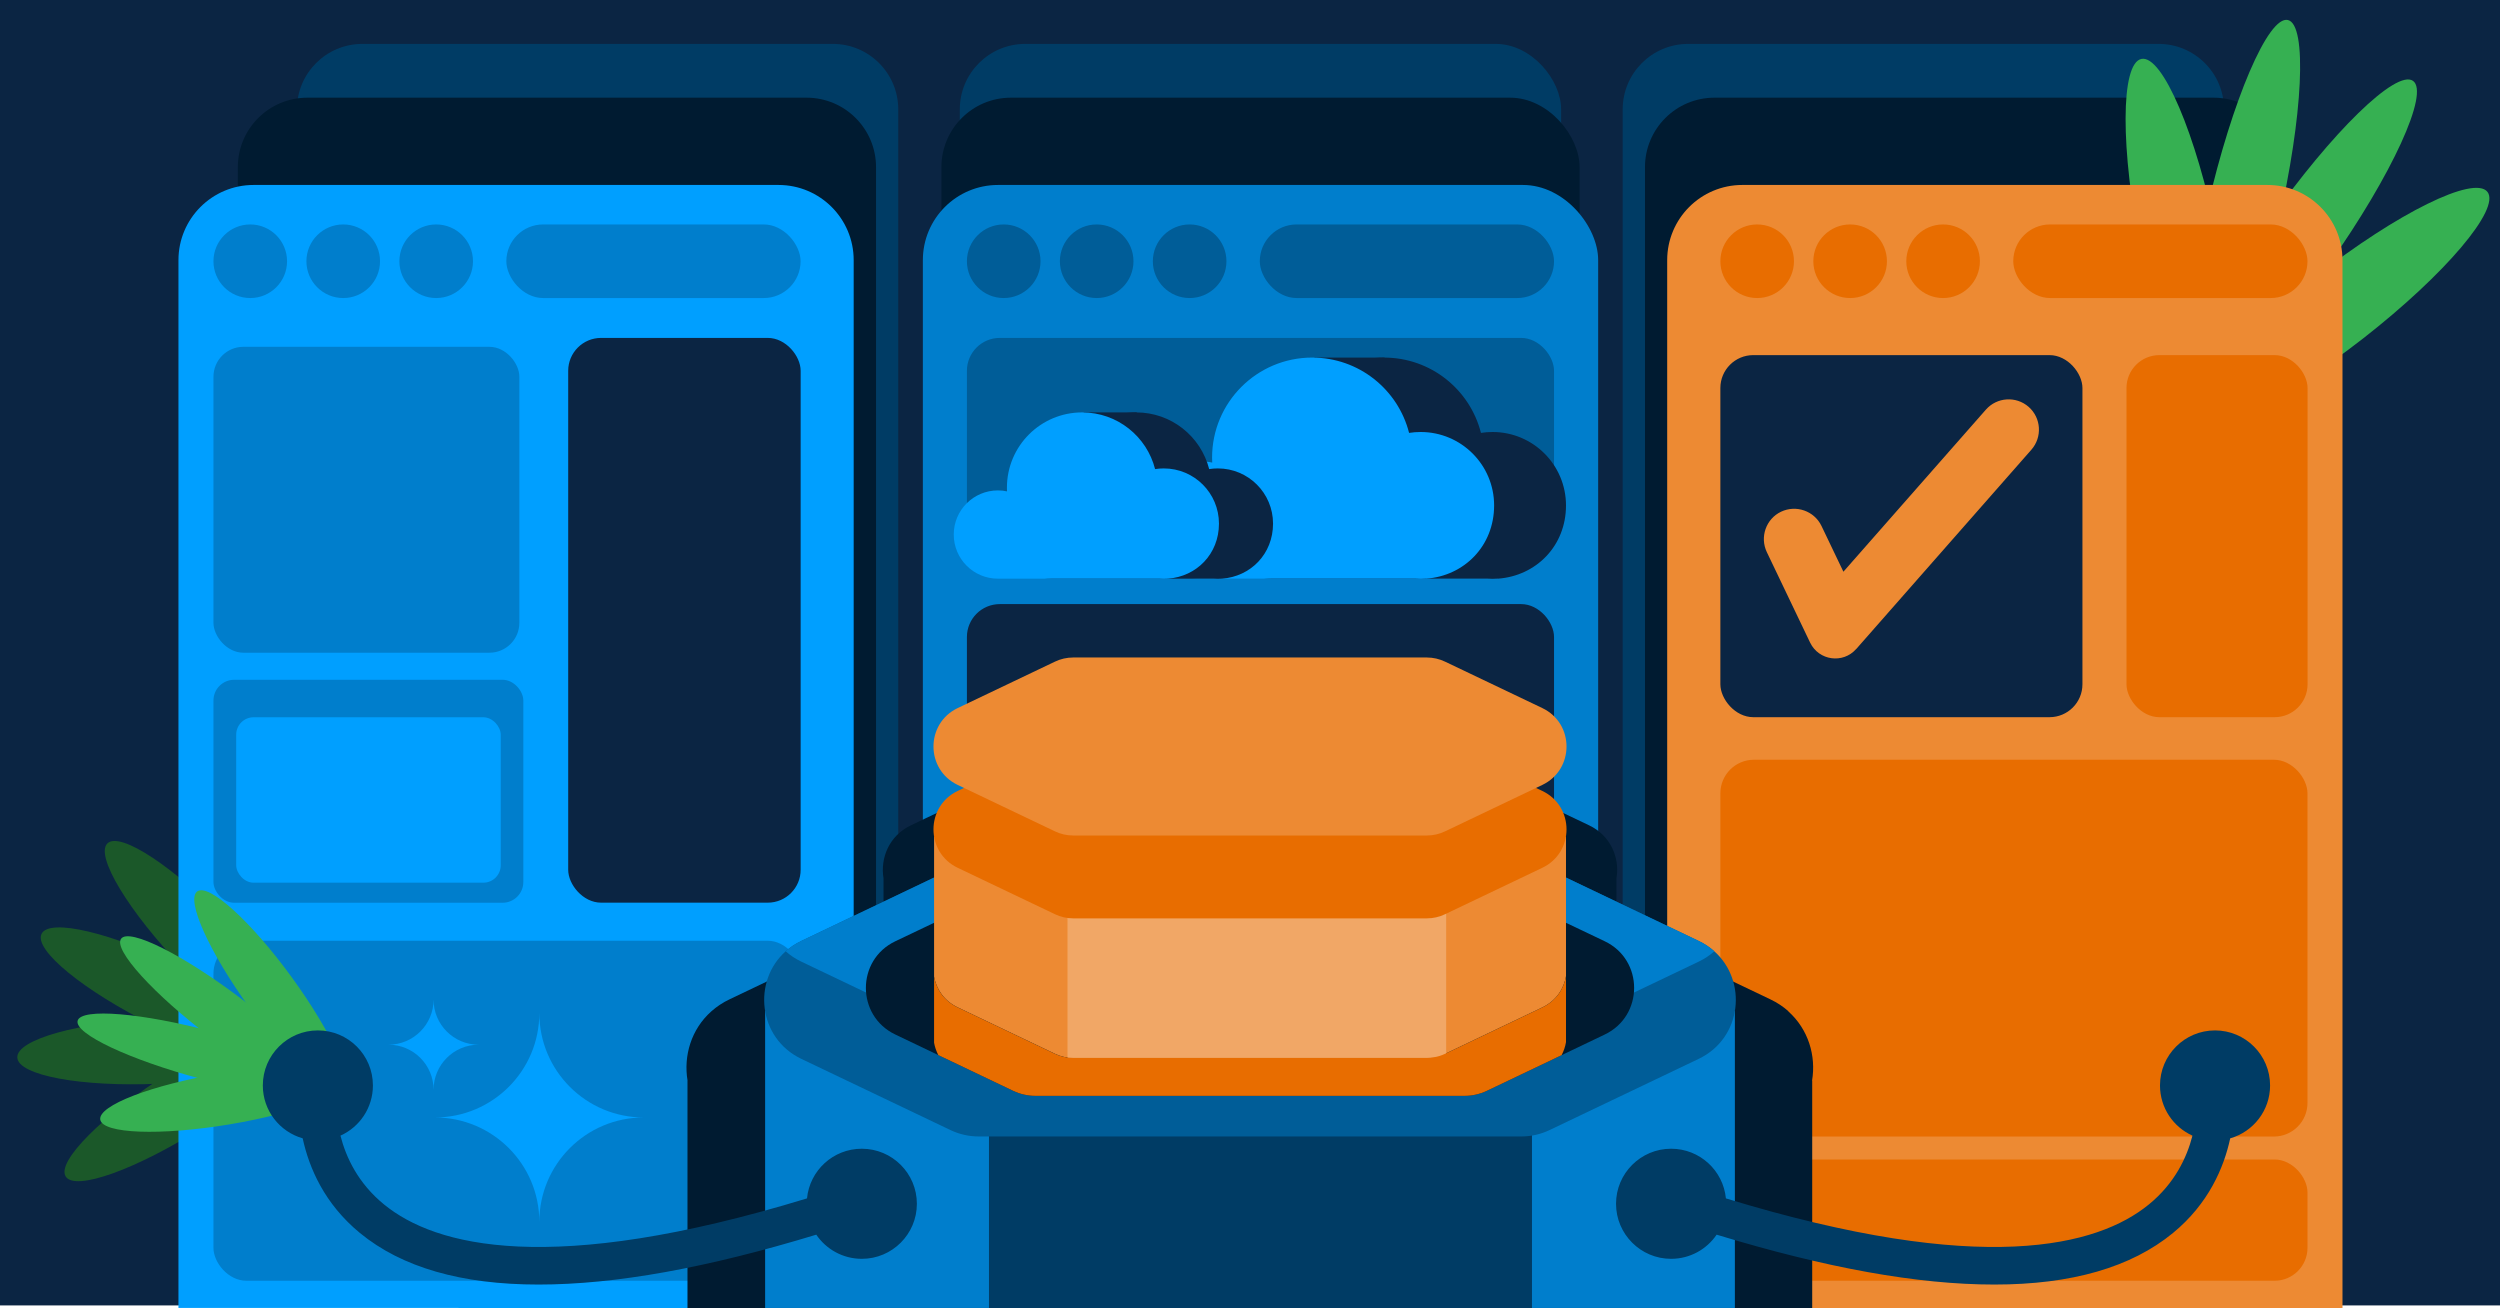 <?xml version="1.0" encoding="UTF-8"?><svg id="Layer_2" xmlns="http://www.w3.org/2000/svg" viewBox="0 0 334.26 174.89"><g id="Layer_3"><rect width="334.26" height="174.54" style="fill:#0b2543;"/><path d="m48.46,5.87h62.89c4.83,0,8.75,3.92,8.75,8.75v110.32c0,4.83-3.92,8.75-8.75,8.75H39.7V14.62c0-4.83,3.92-8.75,8.75-8.75Z" style="fill:#003c65;"/><rect x="128.33" y="5.87" width="80.4" height="127.82" rx="8.75" ry="8.75" style="fill:#003c65;"/><path d="m225.72,5.87h62.89c4.83,0,8.75,3.92,8.75,8.75v119.07h-71.65c-4.83,0-8.75-3.92-8.75-8.75V14.62c0-4.83,3.92-8.75,8.75-8.75Z" style="fill:#003c65;"/><path d="m41.09,13.06h66.75c5.13,0,9.29,4.16,9.29,9.29v117.09c0,5.13-4.16,9.29-9.29,9.29H31.8V22.35c0-5.13,4.16-9.29,9.29-9.29Z" style="fill:#001b31;"/><rect x="125.87" y="13.06" width="85.33" height="135.67" rx="9.29" ry="9.29" style="fill:#001b31;"/><ellipse cx="24.87" cy="147.07" rx="19.07" ry="4.28" transform="translate(-75.04 36.33) rotate(-32.46)" style="fill:#1b5829;"/><ellipse cx="21.09" cy="140.55" rx="18.79" ry="4.35" transform="translate(-6.31 1.09) rotate(-2.58)" style="fill:#1b5829;"/><ellipse cx="22.46" cy="133.23" rx="4.33" ry="18.86" transform="translate(-106.9 94.22) rotate(-63.65)" style="fill:#1b5829;"/><ellipse cx="27.59" cy="126.53" rx="4.28" ry="19.09" transform="translate(-79.94 54.36) rotate(-43.83)" style="fill:#1b5829;"/><path d="m229.23,13.06h66.75c5.13,0,9.29,4.16,9.29,9.29v126.38h-76.04c-5.13,0-9.29-4.16-9.29-9.29V22.35c0-5.13,4.16-9.29,9.29-9.29Z" style="fill:#001b31;"/><path d="m33.91,24.73h70.18c5.55,0,10.05,4.5,10.05,10.05v130.05c0,5.55-4.5,10.05-10.05,10.05H23.86V34.78c0-5.55,4.5-10.05,10.05-10.05Z" style="fill:#009fff;"/><rect x="28.54" y="125.78" width="78.5" height="45.46" rx="4.4" ry="4.4" style="fill:#007ecc;"/><rect x="123.39" y="24.73" width="90.29" height="150.16" rx="10.05" ry="10.05" style="fill:#007ecc;"/><ellipse cx="30.07" cy="146.93" rx="16.89" ry="3.46" transform="translate(-23.72 6.93) rotate(-9.45)" style="fill:#36b052;"/><ellipse cx="27.76" cy="141.14" rx="3.25" ry="17.99" transform="translate(-115.76 131.46) rotate(-75.02)" style="fill:#36b052;"/><ellipse cx="30.31" cy="136.21" rx="3.3" ry="17.71" transform="translate(-96.53 78.04) rotate(-52.82)" style="fill:#36b052;"/><ellipse cx="36.23" cy="132.78" rx="3.48" ry="16.79" transform="translate(-71.09 46.61) rotate(-35.98)" style="fill:#36b052;"/><ellipse cx="291.34" cy="32.62" rx="5.18" ry="25.24" transform="translate(-.67 58.58) rotate(-11.47)" style="fill:#36b052;"/><ellipse cx="299.86" cy="28.87" rx="26.89" ry="4.86" transform="translate(204.43 314.61) rotate(-77.03)" style="fill:#36b052;"/><ellipse cx="307.37" cy="32.43" rx="26.46" ry="4.94" transform="translate(103.83 265.02) rotate(-54.83)" style="fill:#36b052;"/><ellipse cx="312.8" cy="41.08" rx="25.09" ry="5.21" transform="translate(41 201.26) rotate(-37.99)" style="fill:#36b052;"/><rect x="129.28" y="80.77" width="78.5" height="30.25" rx="4.4" ry="4.4" style="fill:#0b2543;"/><path d="m232.97,24.73h70.18c5.55,0,10.05,4.5,10.05,10.05v140.11h-80.24c-5.55,0-10.05-4.5-10.05-10.05V34.78c0-5.55,4.5-10.05,10.05-10.05Z" style="fill:#ed8a33;"/><rect x="230.02" y="101.58" width="78.5" height="50.38" rx="4.49" ry="4.49" style="fill:#e86d00;"/><rect x="230.02" y="155.03" width="78.5" height="16.21" rx="4.4" ry="4.4" style="fill:#e86d00;"/><path d="m239.13,135.22c-.7-.63-1.51-1.17-2.44-1.61l-20.56-9.82v-6.36h0c.46-2.72-.76-5.7-3.66-7.08l-15.07-7.19c-.89-.42-1.86-.64-2.85-.64h-54.84c-.98,0-1.96.22-2.85.64l-15.07,7.19c-2.9,1.38-4.11,4.36-3.66,7.08h0v6.36l-20.58,9.82c-.93.44-1.74.99-2.44,1.61-2.69,2.39-3.74,5.95-3.18,9.27h-.01v30.4h150.38v-30.4h-.02c.56-3.32-.49-6.87-3.18-9.27Z" style="fill:#001b31;"/><rect x="102.3" y="135.18" width="129.66" height="39.7" style="fill:#007ecc;"/><rect x="132.23" y="148.73" width="72.6" height="26.16" style="fill:#003c65;"/><path d="m227.11,141.58l-19.94,9.52c-1.17.56-2.46.85-3.76.85h-72.55c-1.31,0-2.59-.29-3.77-.85l-19.94-9.52c-5.84-2.79-6.54-10.44-2.1-14.39.6-.54,1.3-1.01,2.1-1.39l19.94-9.52c1.18-.56,2.46-.85,3.77-.85h72.55c1.3,0,2.59.29,3.76.85l19.94,9.52c.8.38,1.5.85,2.1,1.39,4.44,3.95,3.74,11.6-2.1,14.39Z" style="fill:#005d98;"/><path d="m229.21,127.19c-.6.54-1.3,1.01-2.1,1.39l-19.94,9.52c-1.17.56-2.46.85-3.76.85h-72.55c-1.31,0-2.59-.29-3.77-.85l-19.94-9.52c-.8-.38-1.5-.85-2.1-1.39.6-.54,1.3-1.01,2.1-1.39l19.94-9.52c1.18-.56,2.46-.85,3.77-.85h72.55c1.3,0,2.59.29,3.76.85l19.94,9.52c.8.38,1.5.85,2.1,1.39Z" style="fill:#007ecc;"/><path d="m214.56,138.32l-5.77,2.76-10,4.77c-.93.44-1.95.67-2.98.67h-57.36c-1.03,0-2.05-.23-2.98-.67l-10.01-4.78-5.75-2.75c-5.25-2.5-5.25-9.97,0-12.47l5.18-2.47,9.27-4.43,1.31-.63c.93-.44,1.95-.67,2.98-.67h57.36c1.03,0,2.05.23,2.98.67l1.32.63,9.27,4.43,5.18,2.47c5.24,2.5,5.24,9.97,0,12.47Z" style="fill:#001b31;"/><path d="m209.38,111.85v18.66c-.28,1.71-1.34,3.31-3.16,4.18l-12.99,6.2c-.49.23-1,.4-1.53.47-.3.06-.62.09-.93.09h-47.28c-.85,0-1.68-.19-2.45-.56l-12.99-6.2c-1.81-.86-2.86-2.43-3.16-4.12v-18.72h84.49Z" style="fill:#ed8a33;"/><path d="m193.36,120.69v20.67c-.32.06-.66.09-1,.09h-49.63v-20.76h50.63Z" style="fill:#f1a766;"/><path d="m190.77,98.99h-47.28c-.85,0-1.69.19-2.45.56l-12.99,6.2c-4.32,2.06-4.32,8.22,0,10.28l12.99,6.2c.77.37,1.6.56,2.45.56h47.28c.85,0,1.69-.19,2.45-.56l12.99-6.2c4.32-2.06,4.32-8.22,0-10.28l-12.99-6.2c-.77-.37-1.6-.56-2.45-.56Z" style="fill:#e86d00;"/><path d="m190.77,87.91h-47.28c-.85,0-1.69.19-2.45.56l-12.99,6.2c-4.32,2.06-4.32,8.22,0,10.28l12.99,6.2c.77.37,1.6.56,2.45.56h47.28c.85,0,1.69-.19,2.45-.56l12.99-6.2c4.32-2.06,4.32-8.22,0-10.28l-12.99-6.2c-.77-.37-1.6-.56-2.45-.56Z" style="fill:#ed8a33;"/><path d="m209.38,130.51v8.83c-.1.6-.3,1.19-.59,1.74l-10,4.77c-.93.44-1.95.67-2.98.67h-57.36c-1.03,0-2.05-.23-2.98-.67l-10.01-4.78c-.28-.53-.47-1.09-.57-1.66v-8.84c.3,1.69,1.35,3.26,3.16,4.12l12.99,6.2c.77.37,1.6.56,2.45.56h47.28c.31,0,.63-.03.93-.09.53-.07,1.04-.24,1.53-.47l12.99-6.2c1.82-.87,2.88-2.47,3.16-4.18Z" style="fill:#e86d00;"/><circle cx="33.46" cy="34.93" r="4.92" style="fill:#007ecc;"/><circle cx="45.89" cy="34.93" r="4.92" style="fill:#007ecc;"/><circle cx="58.32" cy="34.93" r="4.92" style="fill:#007ecc;"/><rect x="67.7" y="30.01" width="39.34" height="9.84" rx="4.92" ry="4.92" style="fill:#007ecc;"/><circle cx="134.2" cy="34.93" r="4.92" style="fill:#005d98;"/><circle cx="146.63" cy="34.93" r="4.92" style="fill:#005d98;"/><circle cx="159.06" cy="34.93" r="4.92" style="fill:#005d98;"/><rect x="168.44" y="30.01" width="39.34" height="9.84" rx="4.92" ry="4.92" style="fill:#005d98;"/><circle cx="234.94" cy="34.93" r="4.92" style="fill:#e86d00;"/><circle cx="247.37" cy="34.93" r="4.92" style="fill:#e86d00;"/><circle cx="259.8" cy="34.93" r="4.92" style="fill:#e86d00;"/><rect x="269.18" y="30.01" width="39.34" height="9.84" rx="4.92" ry="4.92" style="fill:#e86d00;"/><rect x="28.54" y="90.89" width="41.43" height="29.81" rx="2.77" ry="2.77" style="fill:#007ecc;"/><rect x="31.58" y="95.9" width="35.37" height="22.12" rx="2.33" ry="2.33" style="fill:#009fff;"/><rect x="28.54" y="46.37" width="40.9" height="40.9" rx="4" ry="4" style="fill:#007ecc;"/><rect x="75.97" y="45.18" width="31.08" height="75.51" rx="4.4" ry="4.4" style="fill:#0b2543;"/><rect x="129.28" y="45.18" width="78.5" height="30.25" rx="4.4" ry="4.4" style="fill:#005d98;"/><rect x="230.02" y="47.48" width="48.41" height="48.41" rx="4.4" ry="4.4" style="fill:#0b2543;"/><rect x="284.32" y="47.48" width="24.21" height="48.41" rx="4.4" ry="4.4" style="fill:#e86d00;"/><path d="m115.22,153.59c-3.82,0-6.96,2.91-7.32,6.64-34.32,10.48-49.69,6.41-56.54.82-3.46-2.82-5.09-6.27-5.84-9.21,2.56-1.15,4.34-3.72,4.34-6.71,0-4.07-3.3-7.36-7.36-7.36s-7.36,3.3-7.36,7.36c0,3.36,2.25,6.19,5.33,7.07.85,3.93,2.9,8.75,7.66,12.66,5.59,4.59,13.56,6.89,23.87,6.89s22.55-2.23,37.14-6.67c1.32,1.95,3.56,3.23,6.09,3.23,4.06,0,7.36-3.3,7.36-7.36s-3.3-7.36-7.36-7.36Z" style="fill:#003c65;"/><path d="m223.44,153.59c3.82,0,6.96,2.91,7.32,6.64,34.32,10.48,49.69,6.41,56.54.82,3.46-2.82,5.09-6.27,5.84-9.21-2.56-1.15-4.34-3.72-4.34-6.71,0-4.07,3.3-7.36,7.36-7.36s7.36,3.3,7.36,7.36c0,3.36-2.25,6.19-5.33,7.07-.85,3.93-2.9,8.75-7.66,12.66-5.59,4.59-13.56,6.89-23.87,6.89s-22.55-2.23-37.14-6.67c-1.32,1.95-3.56,3.23-6.09,3.23-4.06,0-7.36-3.3-7.36-7.36,0-4.06,3.3-7.36,7.36-7.36Z" style="fill:#003c65;"/><path d="m248.18,86.77c-1.76,2.01-5,1.56-6.16-.85l-5.79-12.1c-.96-2.01-.11-4.44,1.9-5.4,2.02-.96,4.44-.11,5.41,1.9l2.93,6.12,19.05-21.67c1.48-1.68,4.04-1.84,5.72-.37,1.68,1.48,1.84,4.04.37,5.72l-23.42,26.65Z" style="fill:#ed8a33;"/><path d="m58.15,149.41c7.71,0,13.96,6.25,13.96,13.96,0-7.71,6.25-13.96,13.96-13.96-7.71,0-13.96-6.25-13.96-13.96,0,7.71-6.25,13.96-13.96,13.96Z" style="fill:#009fff;"/><path d="m51.94,139.68c3.33,0,6.03,2.7,6.03,6.03,0-3.33,2.7-6.03,6.02-6.03-3.33,0-6.02-2.7-6.02-6.03,0,3.33-2.7,6.03-6.03,6.03Z" style="fill:#009fff;"/><path d="m200.29,77.36h-.02c-.24.02-.48.03-.72.03s-.51-.01-.75-.03h-28.74c-4.33,0-7.84-3.51-7.84-7.84s3.51-7.84,7.84-7.84c.56,0,1.1.06,1.63.17-.01-.22-.02-.44-.02-.66,0-7.39,5.99-13.38,13.38-13.38,6.25,0,11.49,4.28,12.96,10.07.5-.08,1.02-.12,1.55-.12,5.42,0,9.82,4.39,9.82,9.82s-4,9.41-9.08,9.79h0Z" style="fill:#0b2543;"/><rect x="175.73" y="47.81" width="9.4" height="6.94" style="fill:#0b2543;"/><path d="m190.68,77.36h-.02c-.24.02-.48.03-.72.03s-.51-.01-.75-.03h-28.74c-4.33,0-7.84-3.51-7.84-7.84s3.51-7.84,7.84-7.84c.56,0,1.1.06,1.63.17-.01-.22-.02-.44-.02-.66,0-7.39,5.99-13.38,13.38-13.38,6.25,0,11.49,4.28,12.96,10.07.5-.08,1.02-.12,1.55-.12,5.42,0,9.82,4.39,9.82,9.82s-4,9.41-9.08,9.79h0Z" style="fill:#009fff;"/><path d="m163.38,77.37h-.01c-.18.01-.36.02-.54.02s-.38,0-.57-.02h-21.61c-3.26,0-5.9-2.64-5.9-5.9s2.64-5.9,5.9-5.9c.42,0,.83.04,1.22.13,0-.16-.01-.33-.01-.5,0-5.56,4.5-10.06,10.06-10.06,4.7,0,8.64,3.22,9.75,7.58.38-.06.77-.09,1.16-.09,4.08,0,7.38,3.3,7.38,7.38s-3.01,7.08-6.83,7.36h0Z" style="fill:#0b2543;"/><rect x="144.91" y="55.14" width="7.07" height="5.22" style="fill:#0b2543;"/><path d="m156.15,77.37h-.01c-.18.01-.36.02-.54.02s-.38,0-.57-.02h-21.61c-3.26,0-5.9-2.64-5.9-5.9s2.64-5.9,5.9-5.9c.42,0,.83.04,1.22.13,0-.16-.01-.33-.01-.5,0-5.56,4.5-10.06,10.06-10.06,4.7,0,8.64,3.22,9.75,7.58.38-.06.77-.09,1.16-.09,4.08,0,7.38,3.3,7.38,7.38s-3.01,7.08-6.83,7.36h0Z" style="fill:#009fff;"/></g></svg>